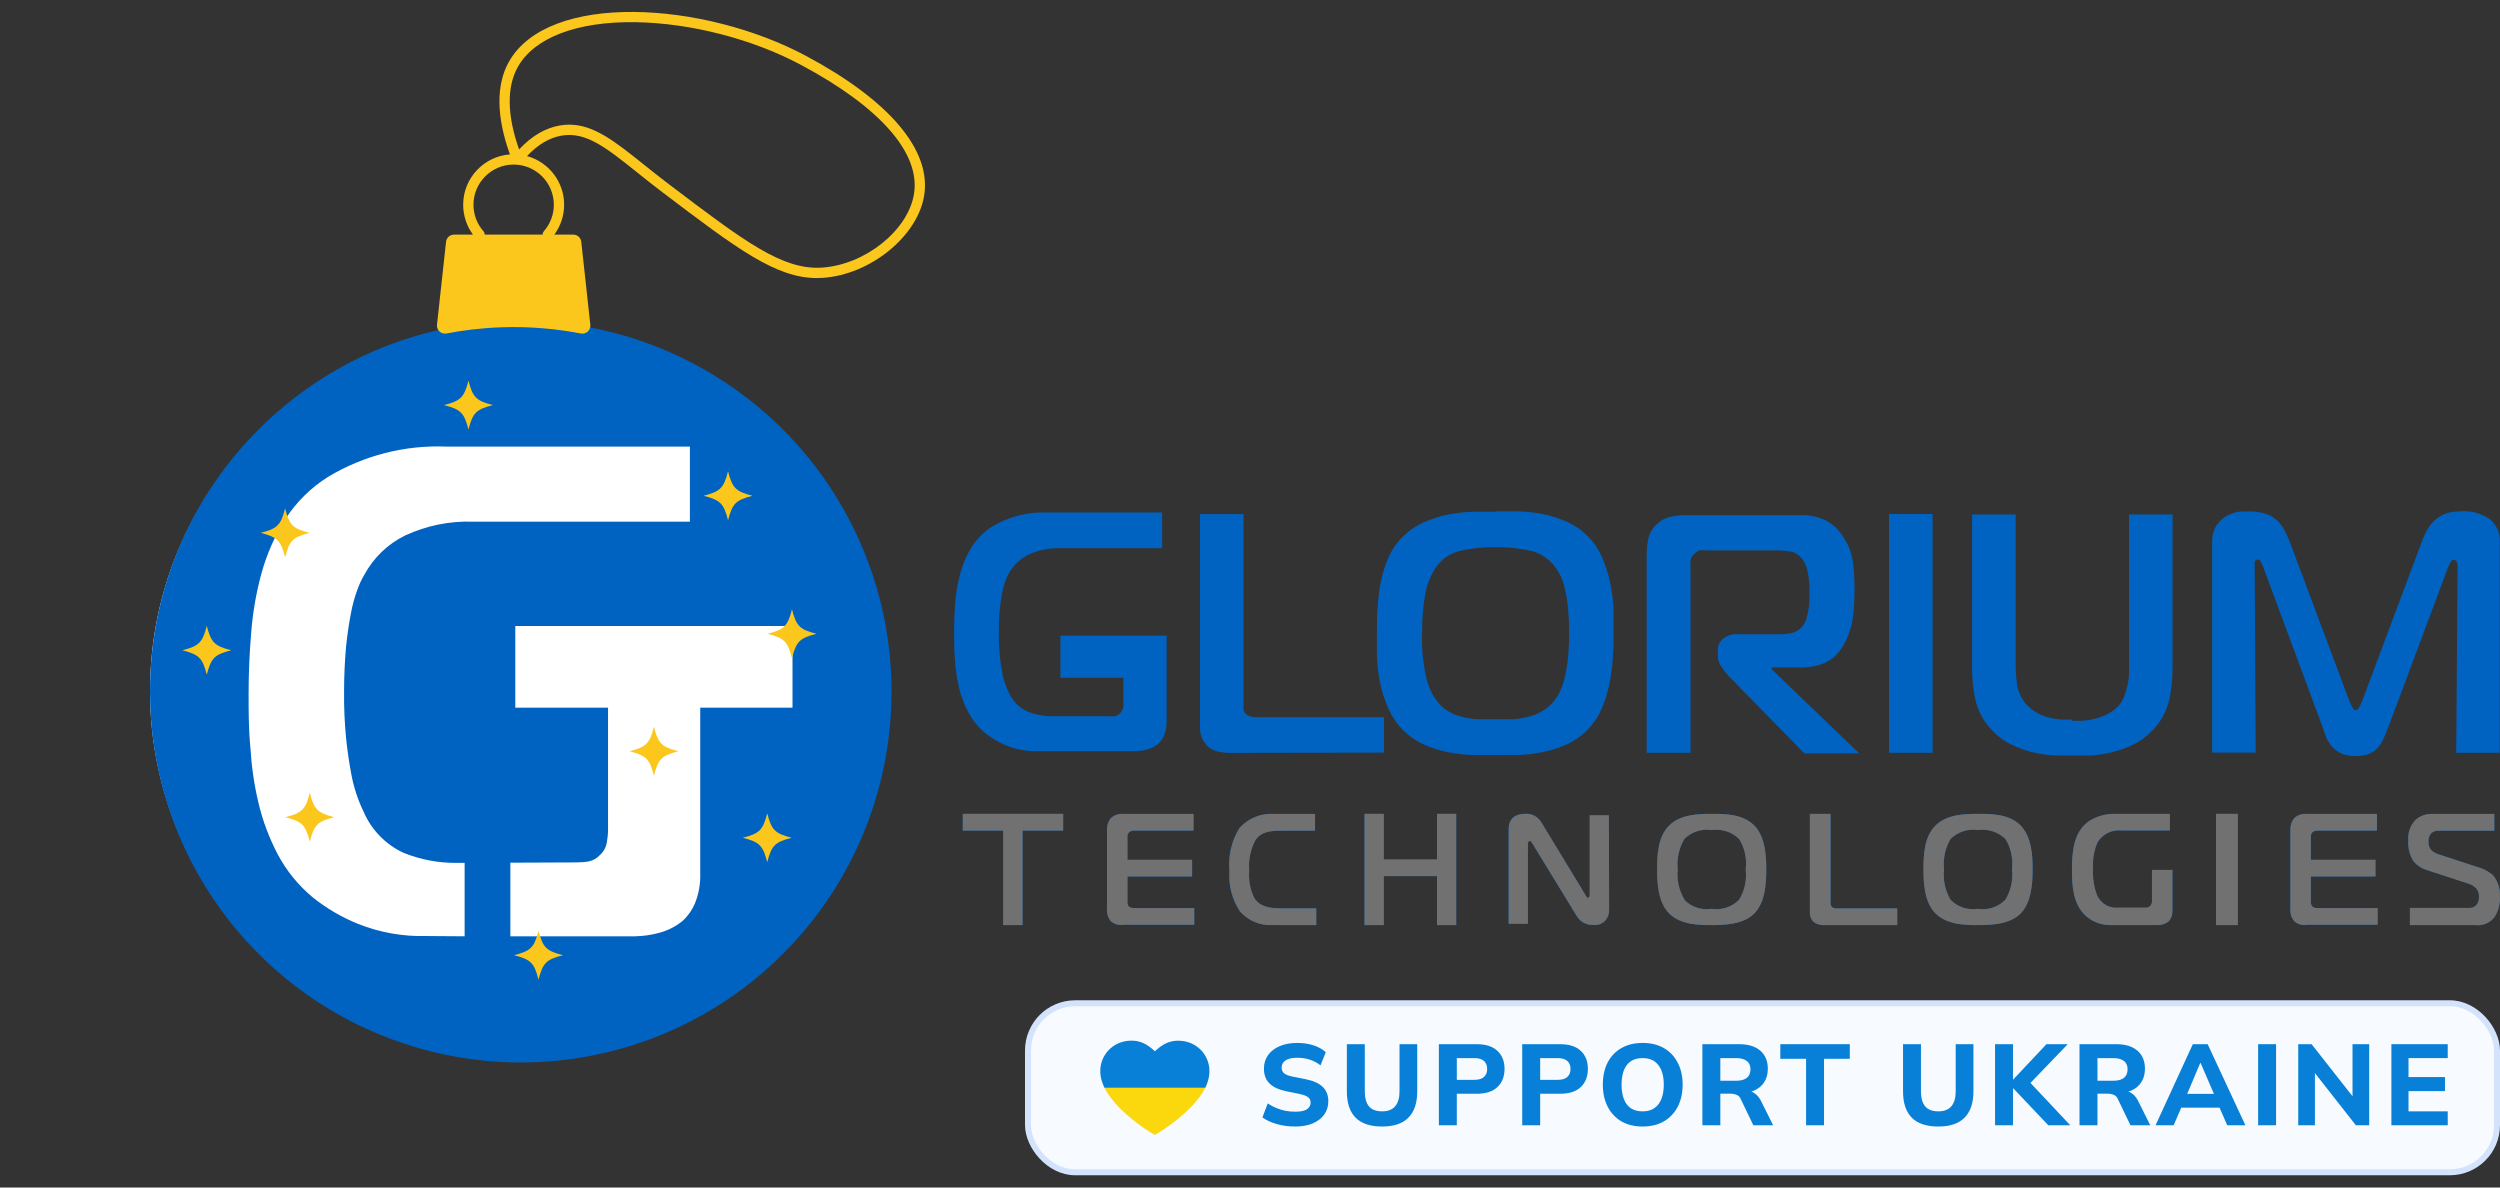 <svg width="200" height="95" viewBox="0 0 200 95" fill="none" xmlns="http://www.w3.org/2000/svg">
<rect x="0" y="0" width="200" height="95" fill="#333333" stroke="none"/>
<path d="M41.609 80.021C55.557 80.021 66.865 68.713 66.865 54.766C66.865 40.818 55.557 29.51 41.609 29.51C27.662 29.51 16.354 40.818 16.354 54.766C16.354 68.713 27.662 80.021 41.609 80.021Z" fill="white"/>
<path fill-rule="evenodd" clip-rule="evenodd" d="M196.019 45.017C195.948 45.139 195.883 45.275 195.84 45.41L191.062 58.185C190.919 58.542 190.783 58.871 190.655 59.151C190.533 59.422 190.369 59.666 190.168 59.88C189.968 60.087 189.725 60.238 189.46 60.331C189.124 60.438 188.781 60.488 188.43 60.481C188.058 60.495 187.686 60.424 187.336 60.288C187.064 60.173 186.814 60.002 186.614 59.78C186.413 59.572 186.256 59.329 186.134 59.065C186.006 58.764 185.891 58.457 185.798 58.142L181.07 45.396C181.02 45.26 180.963 45.124 180.884 45.003V44.981C180.798 44.838 180.763 44.76 180.627 44.76C180.491 44.76 180.376 44.86 180.376 45.024V45.339L180.455 60.209H176.972V43.393C176.943 42.878 177.086 42.378 177.372 41.956C177.608 41.634 177.909 41.376 178.259 41.205C178.567 41.047 178.903 40.954 179.246 40.919H179.947C180.398 40.904 180.849 40.976 181.278 41.112C181.607 41.219 181.907 41.398 182.165 41.634C182.401 41.863 182.608 42.135 182.758 42.435C182.923 42.728 183.066 43.036 183.187 43.358L187.958 56.103C188.03 56.275 188.116 56.447 188.209 56.611C188.287 56.747 188.366 56.812 188.459 56.812C188.552 56.812 188.638 56.747 188.716 56.611C188.809 56.447 188.888 56.282 188.967 56.103L193.737 43.358C193.895 42.893 194.109 42.456 194.388 42.063C194.603 41.77 194.86 41.519 195.161 41.326C195.433 41.155 195.733 41.04 196.048 40.983C196.362 40.926 196.677 40.897 196.999 40.897C197.757 40.868 198.501 41.076 199.138 41.498C199.717 41.941 200.039 42.664 199.982 43.408V60.223H196.498L196.606 45.353C196.606 45.096 196.563 44.938 196.484 44.874C196.434 44.817 196.362 44.788 196.291 44.774C196.205 44.774 196.112 44.86 196.026 45.01H196.019V45.017ZM119.658 40.904H121.439C122.097 40.926 122.748 40.997 123.392 41.119C124.057 41.248 124.701 41.455 125.323 41.727C125.953 42.006 126.532 42.399 127.018 42.893C127.498 43.372 127.884 43.937 128.156 44.566C128.435 45.203 128.649 45.868 128.799 46.555C128.95 47.249 129.05 47.95 129.085 48.658V50.646C129.085 51.261 129.085 51.955 129.021 52.663C128.978 53.364 128.885 54.065 128.742 54.752C128.599 55.438 128.392 56.103 128.113 56.74C127.841 57.37 127.455 57.934 126.975 58.414C126.496 58.893 125.91 59.301 125.28 59.58C124.665 59.851 124.014 60.052 123.349 60.18C122.698 60.309 122.047 60.381 121.382 60.402H117.827C117.176 60.381 116.526 60.309 115.882 60.18C115.217 60.059 114.573 59.859 113.951 59.58C113.321 59.301 112.749 58.907 112.255 58.414C111.733 57.892 111.318 57.269 111.025 56.576C110.739 55.91 110.525 55.217 110.381 54.508C110.253 53.829 110.174 53.142 110.153 52.449V50.61C110.153 50.052 110.153 49.287 110.21 48.579C110.246 47.885 110.331 47.191 110.474 46.512C110.61 45.832 110.825 45.174 111.104 44.545C111.39 43.908 111.798 43.336 112.298 42.864C112.785 42.392 113.35 42.02 113.972 41.763C114.587 41.491 115.224 41.283 115.882 41.155C116.526 41.033 117.169 40.962 117.82 40.94H119.601L119.666 40.919V40.904H119.658ZM93.33 50.853H93.358L93.33 50.746V50.853ZM93.33 57.648V50.853H84.832V54.222H89.868V56.061C89.882 56.225 89.882 56.39 89.868 56.554C89.832 56.74 89.746 56.912 89.618 57.041C89.496 57.176 89.339 57.262 89.167 57.298C89.01 57.312 88.852 57.312 88.695 57.298H84.182C83.488 57.298 82.801 57.169 82.157 56.905C81.485 56.583 80.949 56.011 80.655 55.302C80.562 55.109 80.484 54.916 80.412 54.716C80.305 54.416 80.226 54.108 80.169 53.793C80.097 53.407 80.033 52.956 79.983 52.441C79.926 51.833 79.897 51.218 79.904 50.603C79.904 49.988 79.926 49.373 79.983 48.765C80.033 48.25 80.097 47.842 80.169 47.449C80.226 47.134 80.305 46.827 80.412 46.526C80.484 46.326 80.57 46.126 80.67 45.94C81.02 45.267 81.571 44.731 82.236 44.395C83.03 44.016 83.895 43.837 84.768 43.858H92.972V40.997H83.76C82.2 40.933 80.655 41.341 79.318 42.163C78.667 42.585 78.116 43.15 77.701 43.815C77.301 44.459 77.001 45.167 76.814 45.911C76.607 46.684 76.471 47.47 76.414 48.264C76.35 49.072 76.328 49.867 76.328 50.646C76.328 51.426 76.328 52.026 76.392 52.749C76.435 53.471 76.536 54.187 76.693 54.895C76.85 55.596 77.093 56.268 77.422 56.897C77.759 57.548 78.209 58.12 78.753 58.593C79.268 59.015 79.833 59.358 80.441 59.615C81.27 59.959 82.157 60.123 83.052 60.095H90.869C91.17 60.095 91.47 60.044 91.756 59.966C92.078 59.887 92.379 59.737 92.643 59.522C92.85 59.336 93.015 59.1 93.122 58.843C93.272 58.457 93.337 58.049 93.33 57.641V57.648ZM110.718 57.37V60.209L98.337 60.23C98.036 60.23 97.743 60.195 97.45 60.13C97.163 60.066 96.892 59.937 96.656 59.744C96.491 59.572 96.341 59.379 96.219 59.172C96.062 58.857 95.983 58.514 95.998 58.163V41.133H99.481V56.733C99.495 56.905 99.581 57.055 99.71 57.155C99.788 57.212 99.874 57.255 99.967 57.291C100.168 57.355 100.375 57.384 100.582 57.377H110.718V57.37ZM113.836 52.706C113.772 52.026 113.743 51.347 113.75 50.667H113.779C113.75 49.516 113.85 48.372 114.079 47.249C114.23 46.555 114.516 45.904 114.916 45.325C115.424 44.645 116.154 44.187 116.969 44.03C117.849 43.851 118.743 43.758 119.637 43.765C120.531 43.765 121.425 43.851 122.305 44.03C123.127 44.18 123.871 44.645 124.386 45.325C124.551 45.539 124.694 45.761 124.815 46.004C124.973 46.333 125.094 46.684 125.18 47.041C125.302 47.535 125.38 48.042 125.43 48.55C125.502 49.251 125.531 49.959 125.531 50.667C125.531 51.376 125.502 52.019 125.43 52.692C125.38 53.2 125.302 53.7 125.18 54.194C125.094 54.559 124.973 54.916 124.823 55.26C124.708 55.524 124.565 55.775 124.386 55.996C124.122 56.347 123.8 56.64 123.435 56.862C123.077 57.076 122.691 57.241 122.291 57.341C121.868 57.448 121.439 57.52 121.003 57.541H118.214C117.777 57.52 117.348 57.448 116.926 57.341C116.526 57.234 116.146 57.076 115.789 56.862C115.438 56.64 115.138 56.347 114.902 55.996C114.73 55.782 114.58 55.538 114.466 55.281C114.308 54.938 114.187 54.58 114.101 54.215C113.986 53.722 113.908 53.221 113.85 52.713H113.836V52.706ZM131.761 60.223H135.244V45.353C135.229 45.167 135.229 44.981 135.244 44.795C135.287 44.588 135.408 44.409 135.573 44.288C135.68 44.159 135.83 44.073 135.988 44.03C136.152 44.016 136.324 44.016 136.495 44.03H142.139C142.468 44.03 142.79 44.059 143.119 44.102C143.491 44.144 143.834 44.323 144.084 44.609C144.313 44.867 144.478 45.189 144.564 45.532C144.707 46.097 144.771 46.684 144.75 47.27V47.878C144.75 48.114 144.75 48.357 144.699 48.593C144.671 48.837 144.628 49.08 144.564 49.323C144.521 49.523 144.442 49.716 144.342 49.895C144.142 50.238 143.827 50.496 143.455 50.61C143.133 50.696 142.797 50.739 142.461 50.739H138.985C138.563 50.711 138.148 50.846 137.819 51.118C137.561 51.347 137.418 51.683 137.425 52.041V52.47C137.425 52.785 137.533 53.085 137.711 53.335C137.883 53.607 138.076 53.858 138.291 54.087L144.356 60.273H148.741L141.724 53.529V53.393H144.106C144.571 53.393 145.029 53.343 145.472 53.221C145.822 53.121 146.151 52.964 146.459 52.763C146.717 52.592 146.938 52.377 147.131 52.127C147.303 51.912 147.453 51.683 147.575 51.44C147.932 50.768 148.161 50.031 148.247 49.273C148.326 48.565 148.362 47.842 148.362 47.127C148.362 46.412 148.319 45.704 148.24 44.996C148.14 44.252 147.868 43.536 147.439 42.928C147.21 42.542 146.91 42.206 146.552 41.941C146.244 41.712 145.901 41.534 145.536 41.419C145.193 41.312 144.835 41.248 144.478 41.219H134.722C134.343 41.219 133.971 41.262 133.599 41.348C133.184 41.448 132.805 41.67 132.497 41.984C132.154 42.299 131.925 42.728 131.839 43.2C131.768 43.622 131.732 44.044 131.732 44.466V60.324L131.753 60.238V60.223H131.761ZM154.606 41.119V60.223H151.122V41.119H154.606ZM165.792 57.57H164.905C164.576 57.541 164.247 57.484 163.926 57.405C163.597 57.319 163.275 57.198 162.974 57.041C162.667 56.869 162.388 56.654 162.145 56.39C161.723 55.939 161.451 55.367 161.365 54.752C161.286 54.194 161.251 53.629 161.251 53.056V41.155H157.767V53.543C157.767 54.387 157.867 55.224 158.046 56.046C158.268 56.955 158.733 57.784 159.377 58.435C159.82 58.914 160.342 59.301 160.922 59.572C161.472 59.837 162.052 60.045 162.645 60.188C163.203 60.324 163.761 60.402 164.333 60.438H167.237C167.809 60.409 168.367 60.324 168.925 60.188C169.519 60.045 170.098 59.837 170.649 59.572C171.228 59.301 171.75 58.907 172.194 58.435C172.845 57.777 173.303 56.955 173.524 56.046C173.71 55.224 173.796 54.387 173.803 53.543V41.155H170.32V53.843C170.32 54.151 170.277 54.458 170.213 54.766C170.148 55.081 170.062 55.388 169.948 55.689C169.834 55.982 169.669 56.246 169.462 56.483C169.211 56.754 168.904 56.976 168.575 57.133C168.267 57.298 167.938 57.42 167.595 57.498C167.273 57.577 166.944 57.634 166.608 57.663H165.721L165.792 57.57Z" fill="#0063C1"/>
<path d="M80.254 74.007V66.447H77.022V65.109H85.054V66.447H81.806V74.007H80.247H80.254Z" fill="#0063C1"/>
<path d="M89.875 73.992C89.518 74.042 89.16 73.942 88.881 73.713C88.638 73.427 88.523 73.048 88.559 72.669V66.389C88.545 66.053 88.652 65.724 88.86 65.459C89.146 65.195 89.525 65.073 89.904 65.116H95.483V66.446H90.784C90.626 66.432 90.469 66.475 90.333 66.568C90.226 66.689 90.176 66.847 90.197 67.004V68.785H95.368V70.115H90.197V72.19C90.197 72.319 90.24 72.44 90.326 72.533C90.426 72.633 90.626 72.647 90.884 72.647H95.54V73.978H89.875V73.992Z" fill="#0063C1"/>
<path d="M101.839 73.999C100.867 74.078 99.915 73.692 99.222 72.955C98.571 72.011 98.263 70.852 98.349 69.679C98.234 68.471 98.521 67.248 99.15 66.239C99.858 65.459 100.852 65.052 101.868 65.116H105.194V66.454H102.576C101.653 66.454 100.831 66.518 100.395 67.276C100.023 68.006 99.858 68.835 99.93 69.665C99.865 70.409 100.001 71.16 100.323 71.818C100.752 72.519 101.51 72.669 102.49 72.669H105.294V74.007H101.818H101.839V73.999Z" fill="#0063C1"/>
<path d="M116.497 74.007H114.959V70.088H110.703V74.007H109.158V65.109H110.703V68.757H114.959V65.109H116.497V74.007Z" fill="#0063C1"/>
<path d="M128.72 72.762C128.748 73.106 128.62 73.442 128.377 73.685C128.133 73.921 127.804 74.035 127.475 73.992C126.925 74.035 126.395 73.749 126.116 73.256L122.583 67.476C122.468 67.283 122.418 67.269 122.39 67.269C122.283 67.298 122.211 67.405 122.225 67.512V73.899H120.688V66.282C120.688 65.545 121.181 65.102 121.975 65.102C122.511 65.052 123.026 65.316 123.305 65.788L126.839 71.611C126.903 71.689 126.925 71.818 127.032 71.818C127.139 71.818 127.168 71.661 127.168 71.611V65.223H128.706L128.727 72.755L128.72 72.762Z" fill="#0063C1"/>
<path fill-rule="evenodd" clip-rule="evenodd" d="M141.302 69.558C141.302 68.414 141.223 66.94 140.329 66.025C139.399 65.109 138.004 65.109 136.974 65.109H136.946C135.909 65.109 134.471 65.131 133.548 66.025C132.626 66.919 132.568 68.378 132.568 69.558C132.568 70.538 132.611 72.176 133.548 73.092C134.485 74.007 135.959 74.007 136.946 74.007C137.933 74.007 139.456 73.964 140.329 73.092C141.209 72.219 141.302 70.703 141.302 69.558ZM136.924 72.705C136.123 72.834 135.315 72.57 134.743 71.983H134.771C134.321 71.261 134.128 70.409 134.221 69.558C134.128 68.707 134.314 67.849 134.75 67.112C135.329 66.547 136.137 66.282 136.931 66.404C137.733 66.29 138.534 66.547 139.127 67.112C139.578 67.835 139.764 68.7 139.657 69.558C139.75 70.402 139.564 71.261 139.127 71.983C138.548 72.562 137.733 72.834 136.931 72.705H136.924Z" fill="#0063C1"/>
<path d="M145.921 74.007C145.635 74.022 145.349 73.936 145.106 73.771C144.899 73.585 144.784 73.313 144.791 73.034V65.109H146.444V72.183C146.422 72.326 146.465 72.462 146.565 72.57C146.687 72.648 146.83 72.691 146.973 72.67H151.779V74.007H145.921Z" fill="#0063C1"/>
<path fill-rule="evenodd" clip-rule="evenodd" d="M162.61 69.558C162.61 68.414 162.532 66.94 161.637 66.025C160.708 65.109 159.313 65.109 158.283 65.109H158.254C157.217 65.109 155.78 65.131 154.857 66.025C153.934 66.919 153.877 68.378 153.877 69.558C153.877 70.538 153.92 72.176 154.857 73.092C155.794 74.007 157.267 74.007 158.254 74.007C159.241 74.007 160.765 73.964 161.637 73.092C162.51 72.219 162.61 70.703 162.61 69.558ZM158.233 72.705C157.432 72.834 156.624 72.57 156.044 71.983C155.615 71.253 155.429 70.402 155.522 69.558C155.429 68.707 155.615 67.849 156.044 67.112C156.631 66.547 157.439 66.282 158.233 66.404C159.034 66.29 159.835 66.547 160.429 67.112C160.879 67.835 161.065 68.7 160.958 69.558C161.058 70.402 160.865 71.261 160.429 71.983C159.849 72.562 159.034 72.834 158.233 72.705Z" fill="#0063C1"/>
<path d="M173.788 72.862C173.81 73.183 173.695 73.505 173.466 73.734C173.216 73.913 172.923 74.006 172.615 74.006H168.917C168.181 74.028 167.465 73.784 166.9 73.305C165.842 72.375 165.756 70.866 165.756 69.586C165.756 68.134 165.885 66.503 167.165 65.659C167.801 65.273 168.531 65.08 169.268 65.108H173.588V66.439H169.733C168.967 66.353 168.223 66.71 167.809 67.368C167.515 68.041 167.394 68.778 167.444 69.507C167.401 70.251 167.515 70.995 167.794 71.681C168.109 72.318 168.774 72.69 169.468 72.611H171.585C171.743 72.633 171.907 72.583 172.022 72.468C172.129 72.34 172.179 72.175 172.157 72.01V69.593H173.795V72.862H173.788Z" fill="#0063C1"/>
<path d="M177.279 74.007V65.109H179.025V74.007H177.279Z" fill="#0063C1"/>
<path d="M184.547 73.992C184.189 74.042 183.832 73.942 183.553 73.713C183.31 73.427 183.195 73.048 183.231 72.669V66.389C183.217 66.053 183.324 65.724 183.531 65.459C183.81 65.195 184.197 65.073 184.576 65.116H190.155V66.446H185.455C185.298 66.432 185.141 66.475 185.005 66.568C184.898 66.689 184.848 66.847 184.869 67.004V68.785H190.04V70.115H184.869V72.19C184.869 72.319 184.912 72.44 184.998 72.533C185.098 72.633 185.298 72.647 185.556 72.647H190.212V73.978H184.547V73.992Z" fill="#0063C1"/>
<path d="M192.778 72.634H197.513C198.286 72.634 198.321 71.969 198.321 71.704C198.321 71.439 198.228 70.939 197.484 70.695L194.116 69.594C193.722 69.472 193.372 69.243 193.1 68.929C192.778 68.442 192.621 67.849 192.664 67.262C192.606 66.654 192.814 66.053 193.222 65.61C193.608 65.259 194.108 65.088 194.623 65.116H199.544V66.454H195.167C194.924 66.425 194.681 66.497 194.495 66.661C194.337 66.847 194.259 67.098 194.28 67.341C194.28 67.734 194.387 68.113 195.074 68.342L198.2 69.365C198.643 69.479 199.065 69.701 199.423 70.002C199.823 70.474 200.024 71.089 199.988 71.718C200.024 72.305 199.873 72.884 199.559 73.37C199.187 73.843 198.615 74.079 198.035 74.007H192.792V72.648L192.778 72.634Z" fill="#0063C1"/>
<path d="M80.254 74.007V66.447H77.022V65.109H85.054V66.447H81.806V74.007H80.247H80.254Z" fill="#727171"/>
<path d="M89.875 73.992C89.518 74.042 89.16 73.942 88.881 73.713C88.638 73.427 88.523 73.048 88.559 72.669V66.389C88.545 66.053 88.652 65.724 88.86 65.459C89.146 65.195 89.525 65.073 89.904 65.116H95.483V66.446H90.784C90.626 66.432 90.469 66.475 90.333 66.568C90.226 66.689 90.176 66.847 90.197 67.004V68.785H95.368V70.115H90.197V72.19C90.197 72.319 90.24 72.44 90.326 72.533C90.426 72.633 90.626 72.647 90.884 72.647H95.54V73.978H89.875V73.992Z" fill="#727171"/>
<path d="M101.842 73.999C100.869 74.078 99.918 73.692 99.231 72.955C98.58 72.011 98.273 70.852 98.359 69.679C98.244 68.471 98.53 67.248 99.16 66.239C99.868 65.459 100.862 65.052 101.878 65.116H105.204V66.454H102.586C101.663 66.454 100.841 66.518 100.404 67.276C100.032 68.006 99.868 68.835 99.939 69.665C99.875 70.409 100.011 71.16 100.333 71.818C100.762 72.519 101.52 72.669 102.5 72.669H105.304V74.007H101.828H101.842V73.999Z" fill="#727171"/>
<path d="M116.497 74.007H114.959V70.088H110.703V74.007H109.158V65.109H110.703V68.757H114.959V65.109H116.497V74.007Z" fill="#727171"/>
<path d="M128.72 72.761C128.749 73.104 128.62 73.44 128.384 73.683C128.141 73.919 127.812 74.034 127.483 73.991C126.932 74.034 126.403 73.748 126.124 73.254L122.591 67.475C122.476 67.282 122.426 67.268 122.398 67.268C122.29 67.296 122.219 67.404 122.233 67.511V73.898H120.695V66.288C120.695 65.551 121.189 65.108 121.983 65.108C122.519 65.058 123.034 65.322 123.313 65.794L126.847 71.616C126.911 71.695 126.932 71.824 127.04 71.824C127.147 71.824 127.176 71.666 127.176 71.616V65.229H128.713L128.728 72.761H128.72Z" fill="#727171"/>
<path fill-rule="evenodd" clip-rule="evenodd" d="M141.302 69.558C141.302 68.414 141.223 66.94 140.329 66.025C139.399 65.109 138.004 65.109 136.974 65.109H136.946C135.909 65.109 134.471 65.131 133.548 66.025C132.626 66.919 132.568 68.378 132.568 69.558C132.568 70.538 132.611 72.176 133.548 73.092C134.485 74.007 135.959 74.007 136.946 74.007C137.933 74.007 139.456 73.964 140.329 73.092C141.209 72.219 141.302 70.703 141.302 69.558ZM136.924 72.705C136.123 72.834 135.315 72.57 134.743 71.983H134.771C134.321 71.261 134.128 70.409 134.221 69.558C134.128 68.707 134.314 67.849 134.75 67.112C135.329 66.547 136.137 66.282 136.931 66.404C137.733 66.29 138.534 66.547 139.127 67.112C139.578 67.835 139.764 68.7 139.657 69.558C139.757 70.402 139.571 71.261 139.127 71.983C138.548 72.562 137.733 72.834 136.931 72.705H136.924Z" fill="#727171"/>
<path d="M145.921 74.007C145.635 74.022 145.349 73.936 145.106 73.771C144.899 73.585 144.784 73.313 144.791 73.034V65.109H146.444V72.183C146.422 72.326 146.465 72.462 146.565 72.57C146.687 72.648 146.83 72.691 146.973 72.67H151.779V74.007H145.921Z" fill="#727171"/>
<path fill-rule="evenodd" clip-rule="evenodd" d="M162.61 69.558C162.61 68.414 162.532 66.94 161.637 66.025C160.708 65.109 159.313 65.109 158.283 65.109H158.254C157.217 65.109 155.78 65.131 154.857 66.025C153.934 66.919 153.877 68.378 153.877 69.558C153.877 70.538 153.92 72.176 154.857 73.092C155.794 74.007 157.267 74.007 158.254 74.007C159.241 74.007 160.765 73.964 161.637 73.092C162.51 72.219 162.61 70.703 162.61 69.558ZM158.233 72.705C157.432 72.834 156.624 72.57 156.044 71.983C155.615 71.253 155.429 70.402 155.522 69.558C155.429 68.707 155.615 67.849 156.044 67.112C156.631 66.547 157.439 66.282 158.233 66.404C159.034 66.29 159.835 66.547 160.429 67.112C160.879 67.835 161.065 68.7 160.958 69.558C161.058 70.402 160.865 71.261 160.429 71.983C159.849 72.562 159.034 72.834 158.233 72.705Z" fill="#727171"/>
<path d="M173.788 72.862C173.81 73.183 173.695 73.505 173.466 73.734C173.216 73.913 172.923 74.006 172.615 74.006H168.917C168.181 74.028 167.465 73.784 166.9 73.305C165.842 72.375 165.756 70.866 165.756 69.586C165.756 68.134 165.885 66.503 167.165 65.659C167.801 65.273 168.531 65.08 169.268 65.108H173.588V66.439H169.733C168.967 66.353 168.223 66.71 167.809 67.368C167.515 68.041 167.394 68.778 167.444 69.507C167.401 70.251 167.515 70.995 167.794 71.681C168.109 72.318 168.774 72.69 169.468 72.611H171.585C171.743 72.633 171.907 72.583 172.022 72.468C172.129 72.34 172.179 72.175 172.157 72.01V69.593H173.795V72.862H173.788Z" fill="#727171"/>
<path d="M177.279 74.007V65.109H179.025V74.007H177.279Z" fill="#727171"/>
<path d="M184.547 73.992C184.189 74.042 183.832 73.942 183.553 73.713C183.31 73.427 183.195 73.048 183.231 72.669V66.389C183.217 66.053 183.324 65.724 183.531 65.459C183.81 65.195 184.197 65.073 184.576 65.116H190.155V66.446H185.455C185.298 66.432 185.141 66.475 185.005 66.568C184.898 66.689 184.848 66.847 184.869 67.004V68.785H190.04V70.115H184.869V72.19C184.869 72.319 184.912 72.44 184.998 72.533C185.098 72.633 185.298 72.647 185.556 72.647H190.212V73.978H184.547V73.992Z" fill="#727171"/>
<path d="M192.778 72.634H197.513C198.286 72.634 198.321 71.969 198.321 71.704C198.321 71.439 198.228 70.939 197.484 70.695L194.116 69.594C193.722 69.472 193.372 69.243 193.1 68.929C192.778 68.442 192.621 67.849 192.664 67.262C192.606 66.654 192.814 66.053 193.222 65.61C193.608 65.259 194.108 65.088 194.623 65.116H199.544V66.454H195.167C194.924 66.425 194.681 66.497 194.495 66.661C194.337 66.847 194.259 67.098 194.28 67.341C194.28 67.734 194.387 68.113 195.074 68.342L198.2 69.365C198.643 69.479 199.065 69.701 199.423 70.002C199.823 70.474 200.024 71.089 199.988 71.718C200.024 72.305 199.873 72.884 199.559 73.37C199.187 73.843 198.615 74.079 198.035 74.007H192.792V72.648L192.778 72.634Z" fill="#727171"/>
<rect x="82.239" y="80.261" width="117.522" height="13.522" rx="3.777" fill="#F7FAFF"/>
<rect x="82.239" y="80.261" width="117.522" height="13.522" rx="3.777" stroke="#D4E3FC" stroke-width="0.478"/>
<g clip-path="url(#clip0_13536_6861)">
<path d="M95.959 83.891C95.493 83.471 94.853 83.223 94.109 83.258C93.725 83.276 93.387 83.4 93.108 83.556C92.918 83.662 92.748 83.789 92.602 83.917L92.391 84.1L92.181 83.916C92.036 83.788 91.866 83.661 91.675 83.554C91.397 83.397 91.059 83.273 90.675 83.254C89.931 83.217 89.29 83.463 88.824 83.882C88.351 84.307 88.065 84.902 88.026 85.534C88.002 85.92 88.071 86.288 88.191 86.626C88.24 86.764 88.298 86.898 88.362 87.028H96.417C96.48 86.902 96.536 86.772 96.584 86.638C96.705 86.299 96.775 85.932 96.752 85.546C96.715 84.913 96.431 84.317 95.959 83.891Z" fill="#0880D7"/>
<path d="M89.384 88.441C90.218 89.347 91.462 90.257 92.196 90.684L92.343 90.77C92.368 90.784 92.398 90.784 92.423 90.77L92.57 90.685C93.305 90.259 94.552 89.352 95.388 88.449C95.728 88.083 96.136 87.595 96.418 87.027H88.363C88.643 87.592 89.048 88.076 89.384 88.441Z" fill="#FBD70E"/>
</g>
<path d="M191.311 90.021V83.535H195.819V84.648H192.681V86.166H195.598V87.289H192.681V88.908H195.819V90.021H191.311Z" fill="#0880D7"/>
<path d="M183.859 90.021V83.535H184.927L188.45 88.016H188.202V83.535H189.536V90.021H188.469L184.954 85.541H185.193V90.021H183.859Z" fill="#0880D7"/>
<path d="M180.65 90.021V83.535H182.086V90.021H180.65Z" fill="#0880D7"/>
<path d="M172.445 90.021L175.426 83.535H176.613L179.631 90.021H178.177L177.395 88.218L177.956 88.614H174.101L174.672 88.218L173.89 90.021H172.445ZM176.015 85.044L174.828 87.859L174.58 87.51H177.478L177.266 87.859L176.052 85.044H176.015Z" fill="#0880D7"/>
<path d="M166.361 90.021V83.535H169.305C170.035 83.535 170.599 83.71 170.998 84.06C171.397 84.403 171.596 84.885 171.596 85.504C171.596 85.909 171.504 86.258 171.32 86.553C171.142 86.841 170.885 87.065 170.547 87.224C170.216 87.378 169.817 87.454 169.351 87.454L169.462 87.252H169.839C170.103 87.252 170.336 87.323 170.538 87.464C170.747 87.605 170.918 87.81 171.053 88.08L172.019 90.021H170.437L169.434 87.933C169.361 87.755 169.244 87.638 169.085 87.583C168.931 87.522 168.753 87.491 168.551 87.491H167.797V90.021H166.361ZM167.797 86.461H169.057C169.431 86.461 169.716 86.384 169.913 86.231C170.109 86.077 170.207 85.85 170.207 85.55C170.207 85.249 170.109 85.026 169.913 84.878C169.716 84.725 169.431 84.648 169.057 84.648H167.797V86.461Z" fill="#0880D7"/>
<path d="M159.604 90.021V83.535H161.039V86.36H161.057L163.716 83.535H165.418L162.152 86.93L162.161 86.341L165.62 90.021H163.863L161.057 87.059H161.039V90.021H159.604Z" fill="#0880D7"/>
<path d="M155.067 90.122C154.116 90.122 153.408 89.886 152.941 89.414C152.475 88.942 152.242 88.239 152.242 87.307V83.535H153.677V87.316C153.677 87.838 153.788 88.233 154.009 88.503C154.236 88.773 154.588 88.908 155.067 88.908C155.533 88.908 155.879 88.773 156.106 88.503C156.339 88.233 156.456 87.838 156.456 87.316V83.535H157.873V87.307C157.873 88.239 157.636 88.942 157.164 89.414C156.698 89.886 155.999 90.122 155.067 90.122Z" fill="#0880D7"/>
<path d="M144.487 90.021V84.704H142.426V83.535H147.983V84.704H145.922V90.021H144.487Z" fill="#0880D7"/>
<path d="M136.191 90.021V83.535H139.135C139.865 83.535 140.43 83.71 140.828 84.06C141.227 84.403 141.426 84.885 141.426 85.504C141.426 85.909 141.334 86.258 141.15 86.553C140.972 86.841 140.715 87.065 140.377 87.224C140.046 87.378 139.648 87.454 139.181 87.454L139.292 87.252H139.669C139.933 87.252 140.166 87.323 140.368 87.464C140.577 87.605 140.748 87.81 140.883 88.08L141.849 90.021H140.267L139.264 87.933C139.191 87.755 139.074 87.638 138.915 87.583C138.761 87.522 138.583 87.491 138.381 87.491H137.627V90.021H136.191ZM137.627 86.461H138.887C139.261 86.461 139.546 86.384 139.743 86.231C139.939 86.077 140.037 85.85 140.037 85.55C140.037 85.249 139.939 85.026 139.743 84.878C139.546 84.725 139.261 84.648 138.887 84.648H137.627V86.461Z" fill="#0880D7"/>
<path d="M128.227 86.773C128.227 86.099 128.352 85.513 128.604 85.016C128.861 84.513 129.229 84.124 129.708 83.848C130.186 83.572 130.753 83.434 131.41 83.434C132.066 83.434 132.633 83.572 133.112 83.848C133.59 84.124 133.958 84.513 134.216 85.016C134.479 85.513 134.611 86.096 134.611 86.764C134.611 87.445 134.479 88.037 134.216 88.54C133.958 89.036 133.59 89.426 133.112 89.708C132.633 89.984 132.066 90.122 131.41 90.122C130.753 90.122 130.186 89.984 129.708 89.708C129.235 89.426 128.871 89.033 128.613 88.53C128.355 88.028 128.227 87.442 128.227 86.773ZM129.726 86.773C129.726 87.442 129.864 87.966 130.14 88.346C130.422 88.721 130.845 88.908 131.41 88.908C131.962 88.908 132.382 88.721 132.67 88.346C132.958 87.966 133.103 87.442 133.103 86.773C133.103 86.099 132.958 85.577 132.67 85.209C132.388 84.835 131.968 84.648 131.41 84.648C130.845 84.648 130.422 84.835 130.14 85.209C129.864 85.577 129.726 86.099 129.726 86.773Z" fill="#0880D7"/>
<path d="M121.777 90.021V83.535H124.804C125.534 83.535 126.086 83.713 126.46 84.069C126.84 84.418 127.031 84.9 127.031 85.513C127.031 86.12 126.84 86.605 126.46 86.967C126.086 87.323 125.534 87.5 124.804 87.5H123.213V90.021H121.777ZM123.213 86.387H124.62C124.964 86.387 125.218 86.311 125.384 86.157C125.555 86.004 125.641 85.789 125.641 85.513C125.641 85.237 125.555 85.026 125.384 84.878C125.218 84.725 124.964 84.648 124.62 84.648H123.213V86.387Z" fill="#0880D7"/>
<path d="M115.109 90.021V83.535H118.136C118.866 83.535 119.418 83.713 119.792 84.069C120.172 84.418 120.363 84.9 120.363 85.513C120.363 86.12 120.172 86.605 119.792 86.967C119.418 87.323 118.866 87.5 118.136 87.5H116.545V90.021H115.109ZM116.545 86.387H117.952C118.296 86.387 118.55 86.311 118.716 86.157C118.888 86.004 118.973 85.789 118.973 85.513C118.973 85.237 118.888 85.026 118.716 84.878C118.55 84.725 118.296 84.648 117.952 84.648H116.545V86.387Z" fill="#0880D7"/>
<path d="M110.572 90.122C109.622 90.122 108.913 89.886 108.447 89.414C107.981 88.942 107.748 88.239 107.748 87.307V83.535H109.183V87.316C109.183 87.838 109.294 88.233 109.514 88.503C109.741 88.773 110.094 88.908 110.572 88.908C111.039 88.908 111.385 88.773 111.612 88.503C111.845 88.233 111.962 87.838 111.962 87.316V83.535H113.378V87.307C113.378 88.239 113.142 88.942 112.67 89.414C112.204 89.886 111.505 90.122 110.572 90.122Z" fill="#0880D7"/>
<path d="M103.616 90.122C103.095 90.122 102.607 90.058 102.153 89.929C101.699 89.8 101.313 89.622 100.994 89.395L101.417 88.273C101.626 88.414 101.847 88.534 102.08 88.632C102.313 88.73 102.558 88.806 102.816 88.862C103.073 88.911 103.343 88.935 103.625 88.935C104.067 88.935 104.38 88.868 104.564 88.733C104.754 88.598 104.849 88.426 104.849 88.218C104.849 88.028 104.785 87.883 104.656 87.785C104.533 87.681 104.306 87.592 103.975 87.518L102.889 87.298C102.294 87.175 101.85 86.966 101.555 86.672C101.261 86.378 101.114 85.985 101.114 85.494C101.114 85.077 101.224 84.716 101.445 84.409C101.666 84.102 101.975 83.863 102.374 83.691C102.779 83.519 103.251 83.434 103.791 83.434C104.251 83.434 104.68 83.498 105.079 83.627C105.478 83.756 105.806 83.94 106.063 84.179L105.64 85.228C105.389 85.025 105.107 84.875 104.794 84.777C104.487 84.672 104.144 84.62 103.763 84.62C103.365 84.62 103.058 84.691 102.843 84.832C102.635 84.973 102.531 85.166 102.531 85.412C102.531 85.596 102.595 85.746 102.724 85.862C102.853 85.973 103.079 86.062 103.405 86.129L104.472 86.341C105.079 86.463 105.53 86.669 105.824 86.957C106.119 87.246 106.266 87.629 106.266 88.107C106.266 88.512 106.155 88.865 105.935 89.165C105.72 89.466 105.413 89.702 105.015 89.874C104.622 90.039 104.156 90.122 103.616 90.122Z" fill="#0880D7"/>
<path d="M41.094 84.375C57.161 84.375 70.187 71.349 70.187 55.281C70.187 39.213 57.161 26.188 41.094 26.188C25.026 26.188 12 39.213 12 55.281C12 71.349 25.026 84.375 41.094 84.375Z" fill="white"/>
<path fill-rule="evenodd" clip-rule="evenodd" d="M41.655 25.674C53.655 25.674 64.469 32.893 69.064 43.979C73.66 55.065 71.121 67.823 62.64 76.307C54.16 84.79 41.399 87.335 30.314 82.74C19.229 78.153 12 67.336 12 55.334C12 38.955 25.273 25.674 41.648 25.674H41.655ZM40.829 69.03V74.904H50.801C51.453 74.889 52.104 74.802 52.733 74.627C53.399 74.453 54.021 74.14 54.562 73.711C55.001 73.326 55.345 72.846 55.58 72.308C55.901 71.531 56.048 70.687 56.019 69.844V56.613H63.401V50.078H41.224V56.613H48.643V66.376C48.643 66.711 48.606 67.052 48.548 67.38C48.489 67.765 48.299 68.121 48.014 68.383C47.772 68.652 47.45 68.841 47.099 68.913C46.77 68.972 46.433 68.993 46.09 68.993L40.821 69.015V69.03H40.829ZM37.17 74.904V69.03H36.585C35.107 69.052 33.643 68.775 32.275 68.223C30.848 67.561 29.714 66.391 29.092 64.944C28.609 63.956 28.273 62.901 28.083 61.818C27.936 61.033 27.797 60.11 27.687 59.07C27.57 57.835 27.512 56.599 27.526 55.356C27.526 54.134 27.578 52.913 27.687 51.699C27.797 50.66 27.936 49.758 28.083 49.017C28.2 48.391 28.368 47.781 28.587 47.185C28.734 46.77 28.917 46.363 29.143 45.985C29.883 44.611 31.039 43.499 32.443 42.823C34.119 42.052 35.956 41.674 37.807 41.732H55.192V35.728H35.721C32.407 35.59 29.122 36.426 26.268 38.134C24.885 38.999 23.714 40.155 22.829 41.522C21.988 42.859 21.351 44.313 20.927 45.833C20.495 47.403 20.217 49.009 20.093 50.638C19.953 52.302 19.888 53.931 19.888 55.53C19.888 56.911 19.888 58.351 20.034 59.841C20.122 61.324 20.334 62.792 20.678 64.232C21.014 65.664 21.534 67.038 22.214 68.339C22.917 69.669 23.883 70.847 25.039 71.807C26.129 72.672 27.329 73.377 28.617 73.9C30.358 74.598 32.231 74.933 34.104 74.882L37.163 74.904H37.17Z" fill="#0063C1"/>
<path d="M39.434 32.406C38.095 32.748 37.818 33.025 37.477 34.364C37.135 33.025 36.859 32.748 35.52 32.406C36.859 32.065 37.135 31.788 37.477 30.449C37.818 31.788 38.095 32.065 39.434 32.406Z" fill="#FBC71C"/>
<path d="M60.202 39.662C58.862 40.004 58.586 40.28 58.244 41.62C57.903 40.28 57.626 40.004 56.287 39.662C57.626 39.321 57.903 39.044 58.244 37.705C58.586 39.044 58.862 39.321 60.202 39.662Z" fill="#FBC71C"/>
<path d="M65.315 50.703C63.976 51.045 63.699 51.321 63.358 52.66C63.016 51.321 62.739 51.045 61.4 50.703C62.739 50.362 63.016 50.085 63.358 48.746C63.699 50.085 63.976 50.362 65.315 50.703Z" fill="#FBC71C"/>
<path d="M18.5 52.022C17.161 52.363 16.884 52.64 16.543 53.979C16.202 52.64 15.925 52.363 14.586 52.022C15.925 51.68 16.202 51.404 16.543 50.065C16.884 51.404 17.161 51.68 18.5 52.022Z" fill="#FBC71C"/>
<path d="M63.336 67.022C61.997 67.363 61.72 67.64 61.379 68.979C61.038 67.64 60.761 67.363 59.422 67.022C60.761 66.68 61.038 66.404 61.379 65.064C61.72 66.404 61.997 66.68 63.336 67.022Z" fill="#FBC71C"/>
<path d="M26.743 65.375C25.403 65.716 25.127 65.993 24.785 67.332C24.444 65.993 24.167 65.716 22.828 65.375C24.167 65.034 24.444 64.757 24.785 63.418C25.127 64.757 25.403 65.034 26.743 65.375Z" fill="#FBC71C"/>
<path d="M54.272 60.1C52.933 60.441 52.656 60.718 52.315 62.057C51.973 60.718 51.697 60.441 50.357 60.1C51.697 59.758 51.973 59.482 52.315 58.143C52.656 59.482 52.933 59.758 54.272 60.1Z" fill="#FBC71C"/>
<path d="M24.766 42.629C23.427 42.97 23.15 43.247 22.809 44.586C22.467 43.247 22.191 42.97 20.852 42.629C22.191 42.288 22.467 42.011 22.809 40.672C23.15 42.011 23.427 42.288 24.766 42.629Z" fill="#FBC71C"/>
<path d="M45.039 76.416C43.7 76.758 43.424 77.034 43.082 78.373C42.741 77.034 42.464 76.758 41.125 76.416C42.464 76.075 42.741 75.798 43.082 74.459C43.424 75.798 43.7 76.075 45.039 76.416Z" fill="#FBC71C"/>
<path d="M64.494 4.478C56.28 0.08 43.833 -0.681 40.697 4.971C39.674 6.815 39.71 9.359 40.795 12.353C38.707 12.506 37.054 14.252 37.054 16.379C37.054 17.243 37.33 18.079 37.837 18.77H36.322C35.995 18.77 35.72 19.016 35.684 19.341L34.959 25.98C34.912 26.408 35.292 26.76 35.715 26.679C36.967 26.438 38.401 26.249 39.986 26.187C42.497 26.09 44.694 26.338 46.468 26.679C46.892 26.761 47.273 26.409 47.226 25.98L46.501 19.341C46.465 19.016 46.19 18.77 45.863 18.77H44.347C44.854 18.079 45.131 17.243 45.131 16.379C45.131 14.523 43.872 12.956 42.163 12.486C43.02 11.572 43.944 11.022 44.92 10.851C46.867 10.509 48.5 11.816 50.971 13.792C51.608 14.302 52.266 14.828 53.007 15.389C58.945 19.888 62.056 22.245 65.354 22.245C65.505 22.245 65.657 22.24 65.81 22.23C69.628 21.981 73.426 18.891 73.938 15.619C74.504 11.997 71.15 8.041 64.494 4.478ZM44.307 16.379C44.307 17.16 44.024 17.912 43.51 18.498C43.442 18.576 43.41 18.673 43.41 18.77H38.775C38.775 18.673 38.743 18.576 38.674 18.498C38.161 17.912 37.878 17.16 37.878 16.379C37.878 14.607 39.32 13.165 41.092 13.165C42.865 13.165 44.307 14.607 44.307 16.379ZM73.123 15.492C72.666 18.416 69.224 21.181 65.756 21.408C62.587 21.616 59.553 19.315 53.505 14.732C52.773 14.178 52.118 13.655 51.486 13.149C49.221 11.337 47.514 9.972 45.54 9.972C45.291 9.972 45.037 9.994 44.778 10.039C43.609 10.244 42.518 10.888 41.528 11.957C40.566 9.246 40.526 6.978 41.418 5.37C42.722 3.02 46.145 1.708 50.808 1.775C55.24 1.837 60.211 3.119 64.105 5.204C70.428 8.589 73.631 12.243 73.123 15.492Z" fill="#FBC71C"/>
<defs>
<clipPath id="clip0_13536_6861">
<rect width="8.735" height="7.544" fill="white" transform="translate(88.023 83.25)"/>
</clipPath>
</defs>
</svg>
